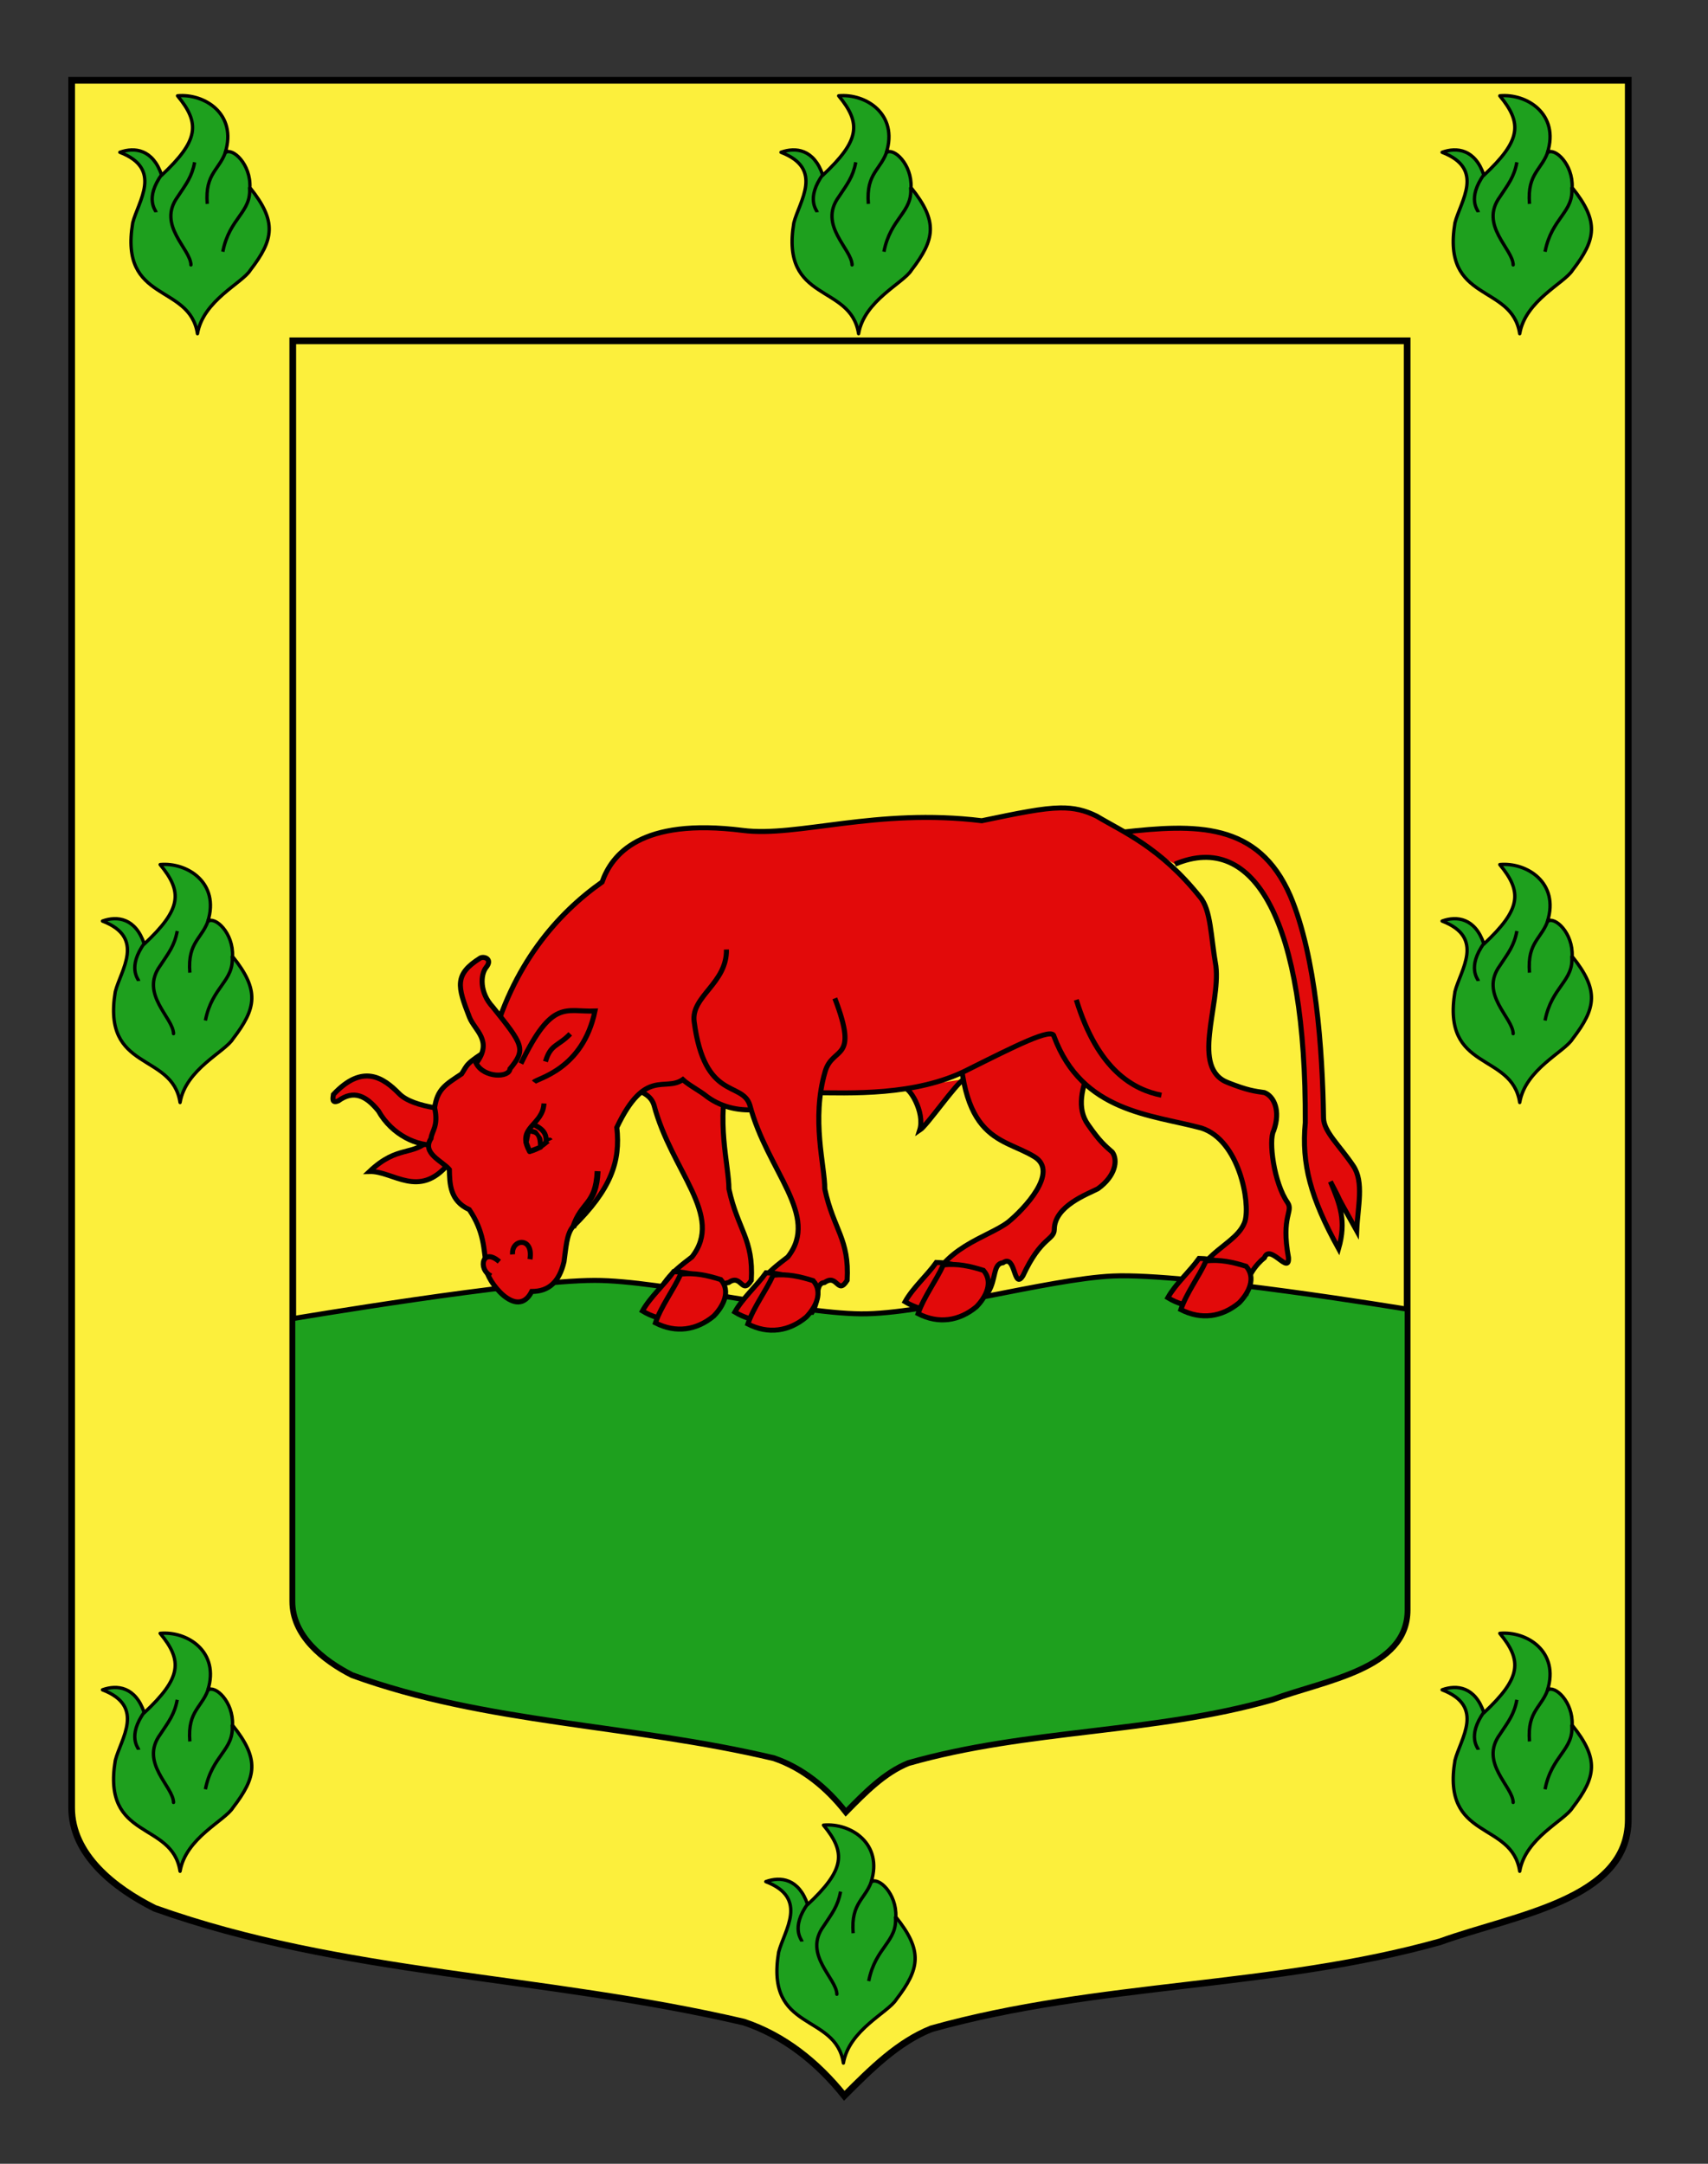 <?xml version="1.0" encoding="utf-8"?>
<!-- Generator: Adobe Illustrator 15.1.0, SVG Export Plug-In . SVG Version: 6.00 Build 0)  -->
<!DOCTYPE svg PUBLIC "-//W3C//DTD SVG 1.1//EN" "http://www.w3.org/Graphics/SVG/1.1/DTD/svg11.dtd">
<svg version="1.1" id="Calque_1" xmlns="http://www.w3.org/2000/svg" xmlns:xlink="http://www.w3.org/1999/xlink" x="0px" y="0px"
	 width="255.118px" height="323.148px" viewBox="0 0 255.118 323.148" enable-background="new 0 0 255.118 323.148"
	 xml:space="preserve">
<rect x="0" y="0" width="255.118" height="323.148" fill="#333333" stroke="none"/>
<path id="Fond_ecu" fill="#FCEF3C" stroke="#000000" d="M10.703,11.988c78,0,154.504,0,232.504,0c0,135.583,0,149.085,0,259.756
	c0,12.043-17.099,14.25-28.1,18.25c-25,7-51,6-76,13c-5,2-9,6-13,10c-4-5-9-9-15-11c-30-7-60-7-88-17c-6-3-12.406-8-12.406-15
	C10.703,246.452,10.703,148.364,10.703,11.988z"/>
<path id="Interieur" fill="#FCEF3C" stroke="#000000" d="M43.729,50.901c55.841,0,110.611,0,166.451,0c0,98.936,0,108.788,0,189.547
	c0,8.789-12.239,10.398-20.115,13.316c-17.898,5.107-36.512,4.379-54.409,9.488c-3.58,1.458-6.442,4.377-9.306,7.295
	c-2.863-3.647-6.443-6.565-10.738-8.027c-21.478-5.106-42.955-5.106-63-12.404c-4.296-2.188-8.882-5.838-8.882-10.945
	C43.729,221.992,43.729,150.415,43.729,50.901z"/>
<path id="Interieur_1_" fill="#1EA01E" stroke="#000000" stroke-width="0.75" d="M210.18,195.522c0,13.941,0,24.502,0,44.926
	c0,8.789-12.239,10.398-20.115,13.316c-17.898,5.107-36.512,4.379-54.409,9.488c-3.58,1.458-6.442,4.377-9.306,7.295
	c-2.863-3.647-6.443-6.565-10.738-8.027c-21.478-5.106-42.955-5.106-63-12.404c-4.296-2.188-8.882-5.838-8.882-10.945
	c0-7.125,0-18.281,0-42.238c0,0,33.733-5.704,45.098-5.711c10.023-0.005,29.759,4.906,39.781,4.994
	c9.508,0.082,28.113-5.227,37.611-5.648C177.268,190.074,210.18,195.522,210.18,195.522z"/>
<g id="Boeuf" transform="matrix(0.999, -0.035, 0.035, 0.999, -69.518, -290.574)">
	<path id="Queue_2_" fill="#E20A0A" stroke="#000000" stroke-width="0.75" d="M222.482,423.078
		c11.056-0.863,20.427-0.865,24.844,10.385c3.504,9.166,4.004,23.139,3.798,33.343l0,0c-0.032,2.05,2.225,4.144,4.189,7.293
		c1.544,2.475,0.455,6.095,0.171,9.701c-3.868-7.538-1.305-2.547-3.665-7.468c1.304,3.45,2.212,5.928,0.868,10.06
		c-3.921-7.729-5.11-12.866-4.314-18.992c1.184-29.938-6.039-43.878-18.109-39.281"/>
	<path id="path14729" fill="#E20A0A" stroke="#000000" stroke-width="0.75" d="M197.42,447.657
		c-1.693,21.015,5.361,20.13,10.303,23.404c3.716,2.401-1.846,7.818-4.243,9.634c-3.152,2.238-10.208,3.369-12.408,10.103
		c4.454,0.13,4.472,0.133,5.039-0.904c0.46,1.068,0.437,1.076,3.984,1.219c1.34-1.934,0.85-4.292,2.412-4.385
		c1.978-1.299,1.399,4.266,2.911,2.031c2.901-5.726,4.812-5.103,4.917-6.722c0.131-3.51,5.174-5.117,6.707-5.849
		c2.725-1.81,3.176-4.162,2.368-5.387c-1.097-1.035-1.83-1.676-3.475-4.225c-3.331-4.943,3.402-12.712,6.46-17.881L197.42,447.657
		L197.42,447.657z"/>
	<path id="path14739" fill="#E20A0A" stroke="#000000" stroke-width="0.75" d="M148.524,438.019
		c-0.081,5.073-5.564,6.787-5.196,10.598c1.148,11.906,6.822,9.096,7.871,12.727c2.275,10.043,9.968,16.861,4.881,22.9
		c-3.152,2.238-5.132,3.734-6.076,8.073c4.423,0.12,4.402,0.046,5.076-0.856c0.482,0.991,0.553,0.998,4.339,1.184
		c1.339-1.933,0.461-4.305,2.02-4.399c1.979-1.298,1.868,2.032,3.38-0.204c0.569-6.182-1.753-7.583-2.86-13.748
		c0.132-3.51-1.683-10.422,0.658-17.507c1.261-3.908,5.178-1.193,1.841-10.915"/>
	<path id="path11367" fill="#E20A0A" stroke="#000000" stroke-width="0.75" d="M120.247,469.023c-4.642,5.226-8.33,0.8-11.87,0.77
		c4.425-3.902,6.525-1.934,9.36-4.608"/>
	<path id="path11359" fill="#E20A0A" stroke="#000000" stroke-width="0.75" d="M118.595,466.163
		c-2.851,0.216-6.667-1.678-8.579-5.381c-1.754-2.323-3.575-3.283-5.914-1.707c-1.052,0.407-0.805-0.415-0.714-0.963
		c4.54-4.523,7.564-2.248,9.827,0.226c1.042,1.139,3.124,1.854,5.218,2.279"/>
	<path id="path2204" fill="#E20A0A" stroke="#000000" stroke-width="0.75" d="M197.616,459.123c-1.317,0.732-5.742,6.716-6.87,7.394
		c0.966-2.714-1.437-6.712-2.103-6.329"/>
	<path id="path11369" fill="#E20A0A" stroke="#000000" stroke-width="0.75" d="M213.427,419.124
		c-2.666-0.059-6.132,0.529-11.786,1.502c-15.654-2.482-27.597,1.52-35.715,0.198c-15.293-2.489-19.738,2.975-21.306,6.969
		c-6.745,4.409-13.913,11.86-17.526,24.227c-3.916,2.254-3.499,2.329-4.45,3.683c-2.453,1.519-3.692,2.107-4.212,4.909
		c0.523,2.787-0.562,3.469-0.697,4.57c-1.508,2.164,1.567,3.424,2.578,4.732c-0.03,2.096-0.103,4.681,2.764,6.094
		c2.105,3.4,1.948,5.812,2.273,8.971c-0.155,1.515,4.235,7.944,6.626,3.575c2.506,0.097,4.152-1.243,4.975-4.279
		c0.367-2.077,0.536-4.059,1.455-5.11c5.937-5.434,7.522-9.542,7.131-14.659c4.562-8.797,7.339-5.013,10.108-6.795
		c0.838,0.856,2.493,1.752,3.587,2.722c4.542,3.493,10.553,2.237,15.255-0.121c6.125,0.296,15.862,1.075,23.642-2.529
		c7.19-3.282,13.051-6.014,13.169-4.583c3.835,11.497,14.093,12.167,21.543,14.464c5.556,2.01,6.934,11.35,6.012,14.144
		c-1.304,3.552-7.232,4.297-8.528,10.449c3.843,0.119,3.875,0.059,4.433-0.919c0.611,1.027,0.566,1.037,3.853,1.208
		c-0.02-2.324,1.721-4.284,2.958-5.199c0.881-2.139,3.641,2.795,3.591,0.125c-0.94-6.312,1.01-6.824,0.152-8.224
		c-1.938-2.987-2.548-9.376-1.706-10.806c1.199-2.968,0.208-5.162-1.177-5.746c-1.509-0.274-2.491-0.417-5.338-1.653
		c-5.637-2.32-0.76-11.539-1.243-17.473c-0.623-4.429-0.432-8.498-2.052-10.463c-5.679-7.629-11.205-10.11-14.956-12.556
		C217.088,419.604,215.501,419.169,213.427,419.124z"/>
	<path id="path11375" fill="#E20A0A" stroke="#000000" stroke-width="0.75" d="M131.556,454.47c5.029-9.53,6.908-7.442,11.328-7.454
		c-2.154,8.74-9.063,9.746-9.487,10.3"/>
	<path id="path11381" fill="#E20A0A" stroke="#000000" stroke-width="0.75" d="M125.984,486.026
		c-1.016-0.528-1.294-1.671-0.992-2.349c0.288-0.642,1.098-0.865,2.299,0.259"/>
	<path id="path11383" fill="#E20A0A" stroke="#000000" stroke-width="0.75" d="M129.308,482.92
		c-0.071-1.192,0.784-1.845,1.542-1.736c0.721,0.101,1.355,0.891,1.031,2.553"/>
	<g id="g11385" transform="matrix(0.787,-0.874,0.874,0.787,-473.644,173.224)">
		<path id="path11387" fill="#E20A0A" stroke="#000000" stroke-width="0.75" d="M154.928,560.876
			c3.25-1.314,4.006,0.434,7.483-2.217"/>
	</g>
	<path id="path11405" fill="#E20A0A" stroke="#000000" stroke-width="0.75" d="M129.888,455.209
		c-0.151,1.327-3.923,1.25-5.017-1.003c2.665-3.299-0.054-4.898-0.764-6.93c-1.615-4.626-2.098-6.45,1.934-8.776
		c0.6-0.28,1.858,0.235,0.828,1.417c-0.908,1.039-1.151,3.743,0.772,5.959C131.963,451.667,132.45,452.318,129.888,455.209
		L129.888,455.209z"/>
	<path id="path4369" fill="#E20A0A" stroke="#000000" stroke-width="0.75" stroke-linejoin="round" d="M135.229,454.3
		c0.865-2.606,1.941-2.162,3.844-4.007"/>
	<path id="path4371" fill="#E20A0A" stroke="#000000" stroke-width="0.75" stroke-linejoin="round" d="M135.53,466.107
		c-0.172-0.376-1.134,1.125-3.137,1.532c-1.937-3.695,2.11-3.779,2.393-7.093"/>
	<path id="path4375" fill="#E20A0A" stroke="#000000" stroke-width="0.75" stroke-linejoin="round" d="M132.393,467.639l1.646-0.575
		c0.113-2.483-0.884-2.295-1.7-2.535l-0.426,1.744L132.393,467.639z"/>
	<path id="path4373" fill="#E20A0A" stroke="#000000" stroke-width="0.75" stroke-linejoin="round" d="M132.955,463.581
		c1.835,0.829,2.087,1.76,1.92,2.843"/>
	<path id="path11397" fill="#E20A0A" stroke="#000000" stroke-width="0.75" d="M214.822,447.859
		c2.875,10.688,8.122,13.721,12.206,14.688"/>
	<path id="path5377" fill="#E20A0A" stroke="#000000" stroke-width="0.75" d="M162.837,438.52
		c-0.081,5.073-5.565,6.786-5.196,10.598c1.149,11.906,6.822,9.096,7.871,12.727c2.275,10.043,9.968,16.861,4.882,22.9
		c-3.153,2.238-5.133,3.734-6.076,8.073c4.422,0.12,4.401,0.046,5.075-0.855c0.482,0.99,0.554,0.997,4.339,1.183
		c1.339-1.933,0.461-4.305,2.02-4.399c1.979-1.298,1.867,2.032,3.38-0.204c0.569-6.182-1.754-7.583-2.86-13.748
		c0.132-3.51-1.684-10.423,0.657-17.507c1.26-3.908,5.179-1.193,1.841-10.915"/>
	<g id="Sabots">
		<g id="g45644">
			<path id="path45646" fill="#E20A0A" stroke="#000000" stroke-width="0.75" d="M226.931,492.817
				c2.799,1.834,5.938,1.901,8.803,0.467c1.681-1.061,3.11-2.812,1.887-4.54c-1.896-0.853-3.679-1.505-5.822-1.631
				C230.326,489.037,228.177,490.757,226.931,492.817z"/>
			<path id="path45648" fill="#E20A0A" stroke="#000000" stroke-width="0.75" d="M228.814,494.663
				c3.01,1.68,6.112,1.314,8.739-0.716c1.513-1.439,2.687-3.624,1.246-5.405c-1.985-0.701-3.832-1.186-5.96-1.026
				C231.648,489.904,229.762,492.154,228.814,494.663z"/>
		</g>
		<g id="g45640">
			<path id="path44669" fill="#E20A0A" stroke="#000000" stroke-width="0.75" d="M187.673,492.044
				c2.8,1.832,5.939,1.899,8.804,0.465c1.681-1.062,3.11-2.812,1.887-4.538c-1.895-0.857-3.679-1.506-5.822-1.633
				C191.069,488.262,188.92,489.982,187.673,492.044z"/>
			<path id="path43698" fill="#E20A0A" stroke="#000000" stroke-width="0.75" d="M189.556,493.891
				c3.009,1.679,6.111,1.312,8.74-0.718c1.512-1.439,2.685-3.622,1.244-5.405c-1.984-0.701-3.83-1.184-5.96-1.026
				C192.391,489.129,190.505,491.38,189.556,493.891z"/>
		</g>
		<g id="g47673">
			<path id="path47675" fill="#E20A0A" stroke="#000000" stroke-width="0.75" d="M162.195,492.697
				c2.799,1.833,5.939,1.9,8.802,0.466c1.682-1.061,3.11-2.811,1.887-4.539c-1.896-0.855-3.679-1.506-5.822-1.633
				C165.59,488.916,163.44,490.635,162.195,492.697z"/>
			<path id="path47677" fill="#E20A0A" stroke="#000000" stroke-width="0.75" d="M164.078,494.543
				c3.009,1.678,6.112,1.312,8.74-0.717c1.513-1.44,2.686-3.623,1.246-5.405c-1.985-0.701-3.831-1.185-5.96-1.025
				C166.914,489.782,165.026,492.033,164.078,494.543z"/>
		</g>
		<g id="g45656">
			<path id="path45658" fill="#E20A0A" stroke="#000000" stroke-width="0.75" d="M148.402,492.049c2.8,1.832,5.94,1.899,8.803,0.466
				c1.68-1.063,3.111-2.813,1.888-4.54c-1.896-0.856-3.679-1.506-5.823-1.632C151.799,488.267,149.646,489.987,148.402,492.049z"/>
			<path id="path45660" fill="#E20A0A" stroke="#000000" stroke-width="0.75" d="M150.285,493.895
				c3.008,1.678,6.112,1.31,8.74-0.717c1.513-1.44,2.685-3.625,1.245-5.406c-1.984-0.701-3.83-1.186-5.96-1.026
				C153.121,489.134,151.233,491.386,150.285,493.895z"/>
		</g>
	</g>
</g>
<g id="Flammes">
	<g id="Flamme_7_">
		<path id="path4826_7_" fill="#1EA01E" stroke="#000000" stroke-width="0.5" stroke-linejoin="round" d="M125.976,308.108
			c-1.159-7.568-11.699-4.519-9.673-16.553c0.806-3.2,4.558-8.061-1.917-10.542c2.192-0.794,4.939-0.474,6.246,3.429
			c5.567-5.207,5.76-7.76,2.369-11.863c4.036-0.372,8.939,2.729,7.119,8.49c1.075-0.831,3.848,1.716,3.686,5.217
			c4.092,5.075,3.574,7.77,0.065,12.328C132.702,300.541,126.824,303.128,125.976,308.108z"/>
		<path id="path4828_7_" fill="#1EA01E" stroke="#000000" stroke-width="0.5" stroke-linejoin="round" d="M120.681,284.266
			c-2.649,3.697-0.908,5.424-0.887,5.695"/>
		<path id="path4830_7_" fill="#1EA01E" stroke="#000000" stroke-width="0.5" stroke-linejoin="round" d="M125.553,282.505
			c-0.417,2.217-1.266,3.23-2.547,5.179c-3.101,4.254,1.967,7.752,1.993,10.148v-0.207"/>
		<path id="path4832_7_" fill="#1EA01E" stroke="#000000" stroke-width="0.5" stroke-linejoin="round" d="M127.436,288.719
			c-0.376-4.755,1.955-5.005,2.877-8.182"/>
		<path id="path4834_7_" fill="#1EA01E" stroke="#000000" stroke-width="0.5" stroke-linejoin="round" d="M133.747,286.234
			c0.354,3.757-3.006,4.535-3.986,9.631"/>
	</g>
	<g id="Flamme_4_">
		<path id="path4826_4_" fill="#1EA01E" stroke="#000000" stroke-width="0.5" stroke-linejoin="round" d="M226.994,279.463
			c-1.159-7.569-11.698-4.52-9.673-16.553c0.806-3.201,4.558-8.061-1.918-10.543c2.193-0.793,4.939-0.474,6.246,3.43
			c5.567-5.208,5.762-7.76,2.369-11.863c4.037-0.373,8.941,2.728,7.121,8.49c1.075-0.832,3.848,1.715,3.686,5.216
			c4.092,5.075,3.574,7.771,0.065,12.328C233.721,271.896,227.842,274.483,226.994,279.463z"/>
		<path id="path4828_4_" fill="#1EA01E" stroke="#000000" stroke-width="0.5" stroke-linejoin="round" d="M221.698,255.62
			c-2.648,3.698-0.908,5.425-0.887,5.696"/>
		<path id="path4830_4_" fill="#1EA01E" stroke="#000000" stroke-width="0.5" stroke-linejoin="round" d="M226.571,253.859
			c-0.418,2.217-1.266,3.23-2.547,5.179c-3.101,4.254,1.967,7.752,1.992,10.149v-0.207"/>
		<path id="path4832_4_" fill="#1EA01E" stroke="#000000" stroke-width="0.5" stroke-linejoin="round" d="M228.455,260.074
			c-0.376-4.756,1.956-5.006,2.878-8.182"/>
		<path id="path4834_4_" fill="#1EA01E" stroke="#000000" stroke-width="0.5" stroke-linejoin="round" d="M234.766,257.588
			c0.354,3.758-3.006,4.535-3.986,9.631"/>
	</g>
	<g id="Flamme_5_">
		<path id="path4826_5_" fill="#1EA01E" stroke="#000000" stroke-width="0.5" stroke-linejoin="round" d="M26.896,279.463
			c-1.159-7.569-11.698-4.52-9.673-16.553c0.806-3.201,4.558-8.061-1.918-10.543c2.193-0.793,4.939-0.474,6.246,3.43
			c5.567-5.208,5.762-7.76,2.369-11.863c4.037-0.373,8.941,2.728,7.121,8.49c1.075-0.832,3.848,1.715,3.686,5.216
			c4.092,5.075,3.574,7.771,0.065,12.328C33.623,271.896,27.744,274.483,26.896,279.463z"/>
		<path id="path4828_5_" fill="#1EA01E" stroke="#000000" stroke-width="0.5" stroke-linejoin="round" d="M21.6,255.62
			c-2.648,3.698-0.908,5.425-0.887,5.696"/>
		<path id="path4830_5_" fill="#1EA01E" stroke="#000000" stroke-width="0.5" stroke-linejoin="round" d="M26.473,253.859
			c-0.418,2.217-1.266,3.23-2.547,5.179c-3.101,4.254,1.967,7.752,1.992,10.149v-0.207"/>
		<path id="path4832_5_" fill="#1EA01E" stroke="#000000" stroke-width="0.5" stroke-linejoin="round" d="M28.356,260.074
			c-0.376-4.756,1.956-5.006,2.878-8.182"/>
		<path id="path4834_5_" fill="#1EA01E" stroke="#000000" stroke-width="0.5" stroke-linejoin="round" d="M34.668,257.588
			c0.354,3.758-3.006,4.535-3.986,9.631"/>
	</g>
	<g id="Flamme_6_">
		<path id="path4826_6_" fill="#1EA01E" stroke="#000000" stroke-width="0.5" stroke-linejoin="round" d="M26.896,164.651
			c-1.159-7.569-11.698-4.519-9.673-16.553c0.806-3.2,4.558-8.06-1.918-10.542c2.193-0.793,4.939-0.474,6.246,3.429
			c5.567-5.208,5.762-7.76,2.369-11.863c4.037-0.372,8.941,2.728,7.121,8.49c1.075-0.831,3.848,1.716,3.686,5.216
			c4.092,5.076,3.574,7.77,0.065,12.328C33.623,157.084,27.744,159.671,26.896,164.651z"/>
		<path id="path4828_6_" fill="#1EA01E" stroke="#000000" stroke-width="0.5" stroke-linejoin="round" d="M21.6,140.808
			c-2.648,3.698-0.908,5.424-0.887,5.696"/>
		<path id="path4830_6_" fill="#1EA01E" stroke="#000000" stroke-width="0.5" stroke-linejoin="round" d="M26.473,139.048
			c-0.418,2.217-1.266,3.23-2.547,5.178c-3.101,4.254,1.967,7.752,1.992,10.149v-0.207"/>
		<path id="path4832_6_" fill="#1EA01E" stroke="#000000" stroke-width="0.5" stroke-linejoin="round" d="M28.356,145.262
			c-0.376-4.755,1.956-5.005,2.878-8.182"/>
		<path id="path4834_6_" fill="#1EA01E" stroke="#000000" stroke-width="0.5" stroke-linejoin="round" d="M34.668,142.776
			c0.354,3.757-3.006,4.535-3.986,9.631"/>
	</g>
	<g id="Flamme_3_">
		<path id="path4826_3_" fill="#1EA01E" stroke="#000000" stroke-width="0.5" stroke-linejoin="round" d="M226.994,164.651
			c-1.159-7.569-11.698-4.519-9.673-16.553c0.806-3.2,4.558-8.06-1.918-10.542c2.193-0.793,4.939-0.474,6.246,3.429
			c5.567-5.208,5.762-7.76,2.369-11.863c4.037-0.372,8.941,2.728,7.121,8.49c1.075-0.831,3.848,1.716,3.686,5.216
			c4.092,5.076,3.574,7.77,0.065,12.328C233.721,157.084,227.842,159.671,226.994,164.651z"/>
		<path id="path4828_3_" fill="#1EA01E" stroke="#000000" stroke-width="0.5" stroke-linejoin="round" d="M221.698,140.808
			c-2.648,3.698-0.908,5.424-0.887,5.696"/>
		<path id="path4830_3_" fill="#1EA01E" stroke="#000000" stroke-width="0.5" stroke-linejoin="round" d="M226.571,139.048
			c-0.418,2.217-1.266,3.23-2.547,5.178c-3.101,4.254,1.967,7.752,1.992,10.149v-0.207"/>
		<path id="path4832_3_" fill="#1EA01E" stroke="#000000" stroke-width="0.5" stroke-linejoin="round" d="M228.455,145.262
			c-0.376-4.755,1.956-5.005,2.878-8.182"/>
		<path id="path4834_3_" fill="#1EA01E" stroke="#000000" stroke-width="0.5" stroke-linejoin="round" d="M234.766,142.776
			c0.354,3.757-3.006,4.535-3.986,9.631"/>
	</g>
	<g id="Flamme">
		<path id="path4826" fill="#1EA01E" stroke="#000000" stroke-width="0.5" stroke-linejoin="round" d="M29.494,49.839
			c-1.159-7.569-11.699-4.519-9.673-16.553c0.806-3.2,4.558-8.06-1.917-10.542c2.192-0.793,4.939-0.474,6.246,3.429
			c5.567-5.208,5.761-7.76,2.369-11.863c4.037-0.372,8.94,2.728,7.12,8.49c1.076-0.831,3.849,1.716,3.686,5.216
			c4.091,5.076,3.574,7.77,0.065,12.328C36.221,42.272,30.342,44.859,29.494,49.839z"/>
		<path id="path4828" fill="#1EA01E" stroke="#000000" stroke-width="0.5" stroke-linejoin="round" d="M24.198,25.997
			c-2.649,3.698-0.908,5.424-0.887,5.696"/>
		<path id="path4830" fill="#1EA01E" stroke="#000000" stroke-width="0.5" stroke-linejoin="round" d="M29.071,24.236
			c-0.417,2.217-1.266,3.23-2.547,5.178c-3.101,4.254,1.967,7.752,1.993,10.149v-0.207"/>
		<path id="path4832" fill="#1EA01E" stroke="#000000" stroke-width="0.5" stroke-linejoin="round" d="M30.955,30.451
			c-0.376-4.755,1.956-5.005,2.878-8.182"/>
		<path id="path4834" fill="#1EA01E" stroke="#000000" stroke-width="0.5" stroke-linejoin="round" d="M37.267,27.965
			c0.353,3.757-3.007,4.535-3.987,9.631"/>
	</g>
	<g id="Flamme_1_">
		<path id="path4826_1_" fill="#1EA01E" stroke="#000000" stroke-width="0.5" stroke-linejoin="round" d="M128.244,49.839
			c-1.159-7.569-11.699-4.519-9.673-16.553c0.806-3.2,4.558-8.06-1.917-10.542c2.192-0.793,4.939-0.474,6.246,3.429
			c5.567-5.208,5.76-7.76,2.369-11.863c4.037-0.372,8.941,2.728,7.121,8.49c1.075-0.831,3.848,1.716,3.686,5.216
			c4.092,5.076,3.574,7.77,0.065,12.328C134.971,42.272,129.092,44.859,128.244,49.839z"/>
		<path id="path4828_1_" fill="#1EA01E" stroke="#000000" stroke-width="0.5" stroke-linejoin="round" d="M122.948,25.997
			c-2.649,3.698-0.908,5.424-0.887,5.696"/>
		<path id="path4830_1_" fill="#1EA01E" stroke="#000000" stroke-width="0.5" stroke-linejoin="round" d="M127.821,24.236
			c-0.417,2.217-1.266,3.23-2.547,5.178c-3.101,4.254,1.967,7.752,1.993,10.149v-0.207"/>
		<path id="path4832_1_" fill="#1EA01E" stroke="#000000" stroke-width="0.5" stroke-linejoin="round" d="M129.705,30.451
			c-0.376-4.755,1.956-5.005,2.878-8.182"/>
		<path id="path4834_1_" fill="#1EA01E" stroke="#000000" stroke-width="0.5" stroke-linejoin="round" d="M136.016,27.965
			c0.354,3.757-3.006,4.535-3.986,9.631"/>
	</g>
	<g id="Flamme_2_">
		<path id="path4826_2_" fill="#1EA01E" stroke="#000000" stroke-width="0.5" stroke-linejoin="round" d="M226.994,49.839
			c-1.159-7.569-11.698-4.519-9.673-16.553c0.806-3.2,4.558-8.06-1.918-10.542c2.193-0.793,4.939-0.474,6.246,3.429
			c5.567-5.208,5.762-7.76,2.369-11.863c4.037-0.372,8.941,2.728,7.121,8.49c1.075-0.831,3.848,1.716,3.686,5.216
			c4.092,5.076,3.574,7.77,0.065,12.328C233.721,42.272,227.842,44.859,226.994,49.839z"/>
		<path id="path4828_2_" fill="#1EA01E" stroke="#000000" stroke-width="0.5" stroke-linejoin="round" d="M221.698,25.997
			c-2.648,3.698-0.908,5.424-0.887,5.696"/>
		<path id="path4830_2_" fill="#1EA01E" stroke="#000000" stroke-width="0.5" stroke-linejoin="round" d="M226.571,24.236
			c-0.418,2.217-1.266,3.23-2.547,5.178c-3.101,4.254,1.967,7.752,1.992,10.149v-0.207"/>
		<path id="path4832_2_" fill="#1EA01E" stroke="#000000" stroke-width="0.5" stroke-linejoin="round" d="M228.455,30.451
			c-0.376-4.755,1.956-5.005,2.878-8.182"/>
		<path id="path4834_2_" fill="#1EA01E" stroke="#000000" stroke-width="0.5" stroke-linejoin="round" d="M234.766,27.965
			c0.354,3.757-3.006,4.535-3.986,9.631"/>
	</g>
</g>
</svg>
